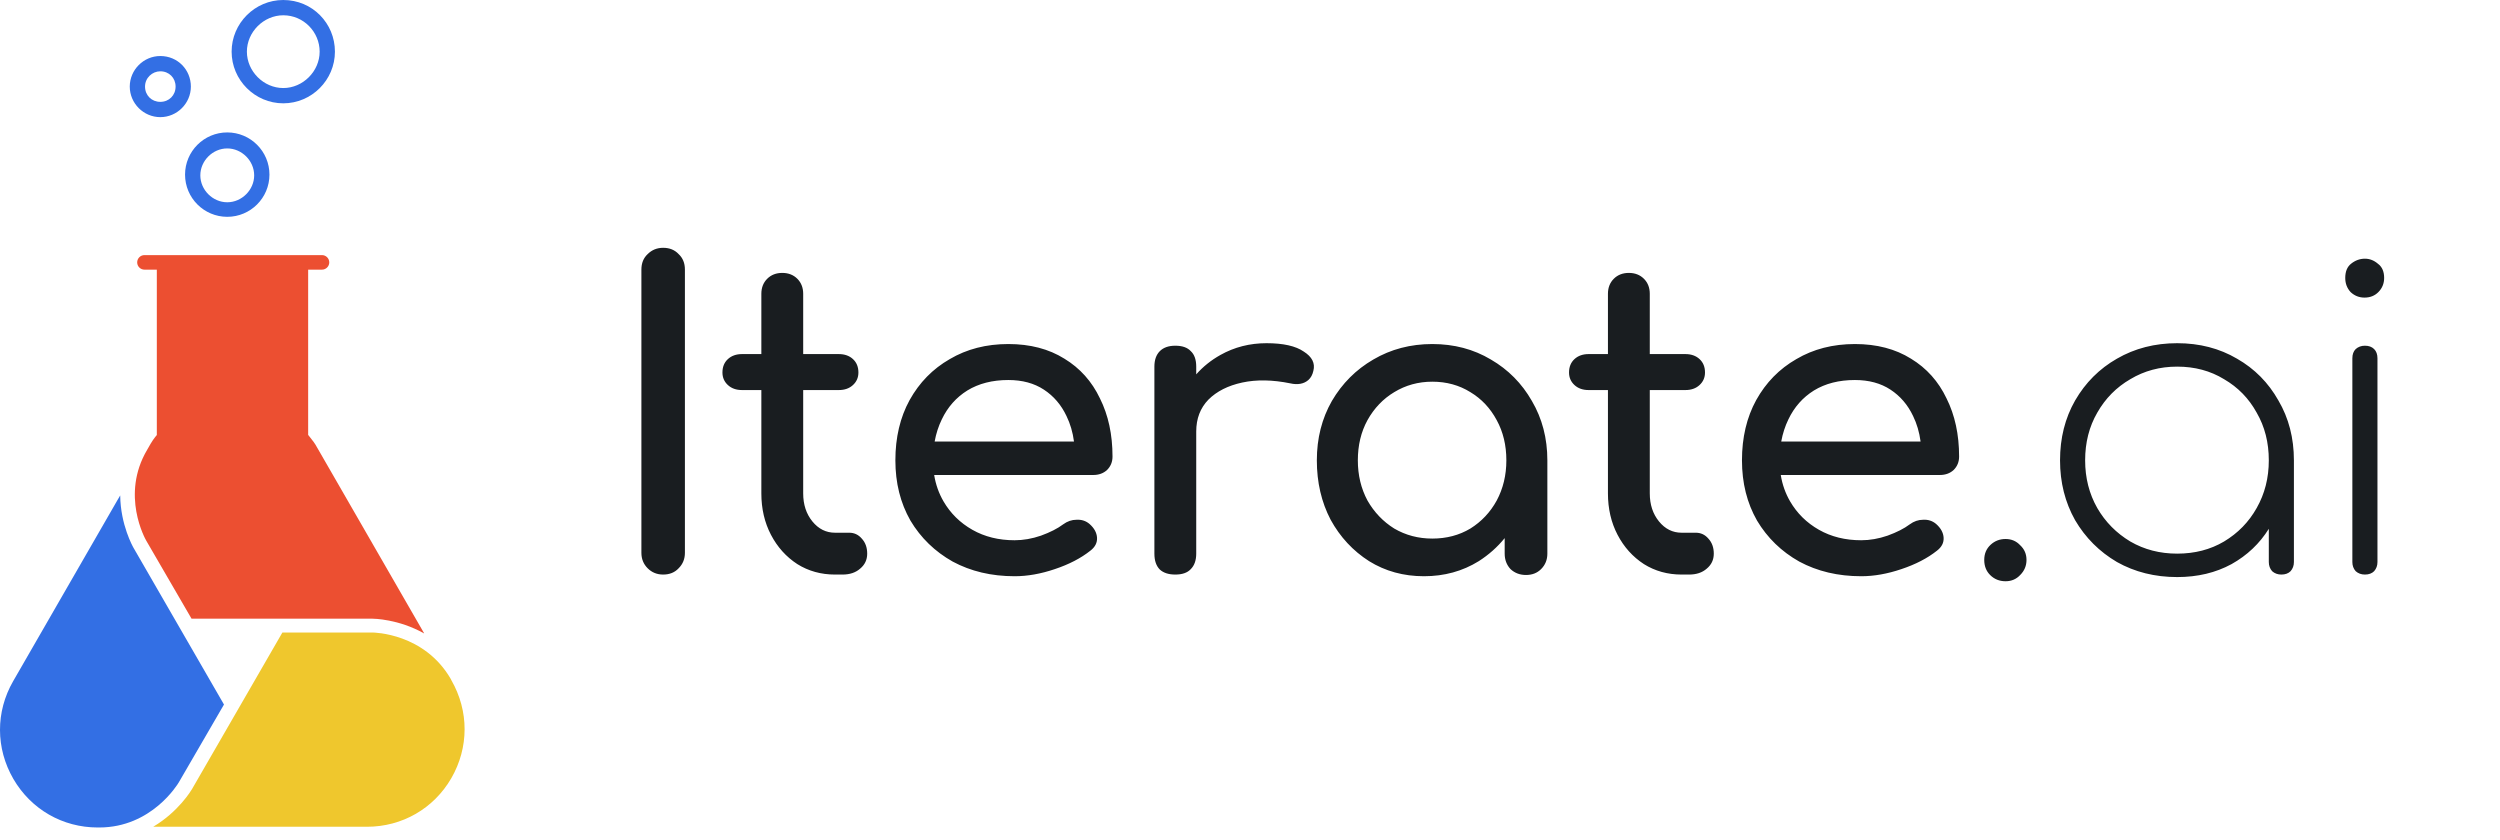 <svg width="250" height="84" viewBox="0 0 250 84" fill="none" xmlns="http://www.w3.org/2000/svg">
<path fill-rule="evenodd" clip-rule="evenodd" d="M64.767 56.828C65.186 57.247 65.702 57.456 66.315 57.456C66.957 57.456 67.473 57.247 67.863 56.828C68.282 56.41 68.491 55.894 68.491 55.28V26.957C68.491 26.315 68.282 25.799 67.863 25.409C67.473 24.991 66.957 24.781 66.315 24.781C65.702 24.781 65.186 24.991 64.767 25.409C64.349 25.799 64.14 26.315 64.14 26.957V55.28C64.14 55.894 64.349 56.41 64.767 56.828ZM235.571 57.121C235.822 57.344 236.128 57.456 236.491 57.456C236.881 57.456 237.188 57.344 237.411 57.121C237.634 56.87 237.746 56.563 237.746 56.201V35.826C237.746 35.436 237.634 35.129 237.411 34.906C237.188 34.683 236.881 34.571 236.491 34.571C236.128 34.571 235.822 34.683 235.571 34.906C235.347 35.129 235.236 35.436 235.236 35.826V56.201C235.236 56.563 235.347 56.87 235.571 57.121ZM235.068 29.216C235.459 29.579 235.919 29.76 236.449 29.76C237.007 29.76 237.467 29.579 237.83 29.216C238.22 28.826 238.415 28.351 238.415 27.794C238.415 27.152 238.206 26.678 237.788 26.371C237.397 26.036 236.965 25.869 236.491 25.869C235.989 25.869 235.529 26.036 235.11 26.371C234.72 26.678 234.525 27.152 234.525 27.794C234.525 28.351 234.706 28.826 235.068 29.216ZM211.694 56.201C213.479 57.205 215.487 57.707 217.718 57.707C219.754 57.707 221.567 57.275 223.157 56.41C224.723 55.531 225.964 54.354 226.881 52.88V56.201C226.881 56.563 226.992 56.87 227.215 57.121C227.466 57.344 227.773 57.456 228.136 57.456C228.526 57.456 228.833 57.344 229.056 57.121C229.279 56.87 229.391 56.563 229.391 56.201V46.034C229.391 43.803 228.875 41.809 227.843 40.052C226.839 38.267 225.458 36.872 223.701 35.868C221.944 34.836 219.95 34.32 217.718 34.32C215.487 34.32 213.479 34.836 211.694 35.868C209.937 36.872 208.542 38.267 207.51 40.052C206.506 41.809 206.004 43.803 206.004 46.034C206.004 48.238 206.506 50.232 207.51 52.017C208.542 53.774 209.937 55.169 211.694 56.201ZM222.404 54.151C221.037 54.96 219.475 55.364 217.718 55.364C215.989 55.364 214.427 54.96 213.033 54.151C211.638 53.314 210.536 52.198 209.727 50.804C208.919 49.381 208.514 47.792 208.514 46.034C208.514 44.249 208.919 42.66 209.727 41.265C210.536 39.843 211.638 38.727 213.033 37.918C214.427 37.081 215.989 36.663 217.718 36.663C219.475 36.663 221.037 37.081 222.404 37.918C223.799 38.727 224.886 39.843 225.667 41.265C226.476 42.66 226.881 44.249 226.881 46.034C226.881 47.792 226.476 49.381 225.667 50.804C224.886 52.198 223.799 53.314 222.404 54.151ZM200.558 58.125C199.944 58.125 199.428 57.916 199.01 57.498C198.62 57.107 198.424 56.605 198.424 55.992C198.424 55.378 198.634 54.876 199.052 54.485C199.47 54.095 199.972 53.9 200.558 53.9C201.144 53.9 201.632 54.109 202.022 54.527C202.441 54.918 202.65 55.406 202.65 55.992C202.65 56.577 202.441 57.079 202.022 57.498C201.632 57.916 201.144 58.125 200.558 58.125ZM179.929 56.159C181.742 57.135 183.806 57.623 186.12 57.623C187.403 57.623 188.742 57.386 190.137 56.912C191.559 56.438 192.745 55.824 193.693 55.071C194.167 54.709 194.39 54.276 194.362 53.774C194.334 53.272 194.083 52.812 193.609 52.394C193.247 52.087 192.814 51.947 192.312 51.975C191.838 51.975 191.392 52.129 190.974 52.435C190.416 52.854 189.677 53.23 188.756 53.565C187.864 53.872 186.985 54.025 186.12 54.025C184.531 54.025 183.122 53.677 181.895 52.979C180.668 52.282 179.706 51.334 179.008 50.134C178.541 49.331 178.23 48.452 178.076 47.499H193.986C194.544 47.499 195.004 47.331 195.366 46.997C195.729 46.634 195.91 46.188 195.91 45.658C195.91 43.455 195.492 41.516 194.655 39.843C193.846 38.141 192.661 36.816 191.099 35.868C189.537 34.892 187.668 34.404 185.493 34.404C183.29 34.404 181.337 34.906 179.636 35.91C177.934 36.886 176.596 38.253 175.619 40.01C174.671 41.739 174.197 43.747 174.197 46.034C174.197 48.294 174.699 50.302 175.703 52.059C176.735 53.788 178.144 55.155 179.929 56.159ZM178.124 44.152C178.268 43.358 178.507 42.619 178.841 41.934C179.427 40.707 180.277 39.745 181.393 39.048C182.536 38.35 183.903 38.002 185.493 38.002C186.887 38.002 188.073 38.322 189.049 38.964C190.025 39.605 190.778 40.484 191.308 41.6C191.685 42.373 191.935 43.224 192.058 44.152H178.124ZM168.157 57.456C166.763 57.456 165.507 57.107 164.392 56.41C163.276 55.685 162.398 54.709 161.756 53.481C161.115 52.254 160.794 50.873 160.794 49.34V39.006H158.869C158.284 39.006 157.81 38.839 157.447 38.504C157.084 38.169 156.903 37.751 156.903 37.249C156.903 36.691 157.084 36.245 157.447 35.91C157.81 35.575 158.284 35.408 158.869 35.408H160.794V29.383C160.794 28.77 160.989 28.268 161.38 27.877C161.77 27.487 162.272 27.291 162.886 27.291C163.499 27.291 164.001 27.487 164.392 27.877C164.782 28.268 164.978 28.77 164.978 29.383V35.408H168.534C169.119 35.408 169.594 35.575 169.956 35.91C170.319 36.245 170.5 36.691 170.5 37.249C170.5 37.751 170.319 38.169 169.956 38.504C169.594 38.839 169.119 39.006 168.534 39.006H164.978V49.34C164.978 50.455 165.284 51.389 165.898 52.143C166.512 52.896 167.265 53.272 168.157 53.272H169.58C170.082 53.272 170.5 53.467 170.835 53.858C171.197 54.248 171.379 54.75 171.379 55.364C171.379 55.978 171.141 56.48 170.667 56.87C170.221 57.261 169.635 57.456 168.91 57.456H168.157ZM136.913 56.117C138.531 57.121 140.358 57.623 142.394 57.623C144.43 57.623 146.257 57.121 147.875 56.117C148.872 55.481 149.736 54.712 150.468 53.812V55.364C150.468 55.978 150.664 56.494 151.054 56.912C151.472 57.302 151.988 57.498 152.602 57.498C153.216 57.498 153.718 57.302 154.108 56.912C154.527 56.494 154.736 55.978 154.736 55.364V46.034C154.736 43.831 154.22 41.851 153.188 40.094C152.184 38.336 150.817 36.956 149.088 35.952C147.359 34.92 145.406 34.404 143.231 34.404C141.055 34.404 139.089 34.92 137.332 35.952C135.602 36.956 134.222 38.336 133.19 40.094C132.186 41.851 131.684 43.831 131.684 46.034C131.684 48.238 132.144 50.218 133.064 51.975C134.013 53.705 135.296 55.085 136.913 56.117ZM147.038 52.854C145.922 53.523 144.653 53.858 143.231 53.858C141.836 53.858 140.567 53.523 139.423 52.854C138.308 52.157 137.415 51.222 136.746 50.051C136.104 48.851 135.784 47.513 135.784 46.034C135.784 44.528 136.104 43.19 136.746 42.018C137.415 40.819 138.308 39.884 139.423 39.215C140.567 38.518 141.836 38.169 143.231 38.169C144.653 38.169 145.922 38.518 147.038 39.215C148.153 39.884 149.032 40.819 149.673 42.018C150.315 43.19 150.636 44.528 150.636 46.034C150.636 47.513 150.315 48.851 149.673 50.051C149.032 51.222 148.153 52.157 147.038 52.854ZM119.623 55.364V43.148C119.623 41.865 120.027 40.805 120.836 39.968C121.673 39.131 122.802 38.56 124.225 38.253C125.647 37.946 127.251 37.974 129.036 38.337C129.398 38.42 129.733 38.434 130.04 38.378C130.347 38.322 130.612 38.197 130.835 38.002C131.086 37.779 131.253 37.472 131.337 37.081C131.532 36.328 131.211 35.687 130.375 35.157C129.566 34.599 128.325 34.32 126.651 34.32C124.978 34.32 123.444 34.711 122.049 35.492C121.115 36.015 120.306 36.663 119.623 37.436V36.663C119.623 35.966 119.441 35.45 119.079 35.115C118.744 34.752 118.228 34.571 117.531 34.571C116.861 34.571 116.345 34.752 115.983 35.115C115.62 35.478 115.439 35.994 115.439 36.663V55.364C115.439 56.061 115.62 56.591 115.983 56.954C116.345 57.288 116.861 57.456 117.531 57.456C118.228 57.456 118.744 57.275 119.079 56.912C119.441 56.549 119.623 56.033 119.623 55.364ZM95.27 56.159C97.083 57.135 99.147 57.623 101.462 57.623C102.745 57.623 104.083 57.386 105.478 56.912C106.9 56.438 108.086 55.824 109.034 55.071C109.508 54.709 109.731 54.276 109.703 53.774C109.675 53.272 109.424 52.812 108.95 52.394C108.588 52.087 108.155 51.947 107.653 51.975C107.179 51.975 106.733 52.129 106.315 52.435C105.757 52.854 105.018 53.23 104.097 53.565C103.205 53.872 102.326 54.025 101.462 54.025C99.872 54.025 98.463 53.677 97.236 52.979C96.009 52.282 95.047 51.334 94.349 50.134C93.882 49.331 93.572 48.452 93.417 47.499H109.327C109.885 47.499 110.345 47.331 110.707 46.997C111.07 46.634 111.251 46.188 111.251 45.658C111.251 43.455 110.833 41.516 109.996 39.843C109.187 38.141 108.002 36.816 106.44 35.868C104.878 34.892 103.009 34.404 100.834 34.404C98.631 34.404 96.678 34.906 94.977 35.91C93.275 36.886 91.937 38.253 90.96 40.01C90.012 41.739 89.538 43.747 89.538 46.034C89.538 48.294 90.04 50.302 91.044 52.059C92.076 53.788 93.485 55.155 95.27 56.159ZM93.465 44.152H107.399C107.276 43.224 107.026 42.373 106.649 41.6C106.119 40.484 105.366 39.605 104.39 38.964C103.414 38.322 102.229 38.002 100.834 38.002C99.244 38.002 97.877 38.35 96.734 39.048C95.618 39.745 94.768 40.707 94.182 41.934C93.848 42.619 93.609 43.358 93.465 44.152ZM83.498 57.456C82.104 57.456 80.849 57.107 79.733 56.41C78.617 55.685 77.739 54.709 77.097 53.481C76.456 52.254 76.135 50.873 76.135 49.34V39.006H74.21C73.625 39.006 73.151 38.839 72.788 38.504C72.425 38.169 72.244 37.751 72.244 37.249C72.244 36.691 72.425 36.245 72.788 35.91C73.151 35.575 73.625 35.408 74.21 35.408H76.135V29.383C76.135 28.77 76.33 28.268 76.721 27.877C77.111 27.487 77.613 27.291 78.227 27.291C78.84 27.291 79.342 27.487 79.733 27.877C80.123 28.268 80.319 28.77 80.319 29.383V35.408H83.875C84.46 35.408 84.935 35.575 85.297 35.91C85.66 36.245 85.841 36.691 85.841 37.249C85.841 37.751 85.66 38.169 85.297 38.504C84.935 38.839 84.46 39.006 83.875 39.006H80.319V49.34C80.319 50.455 80.625 51.389 81.239 52.143C81.853 52.896 82.606 53.272 83.498 53.272H84.921C85.423 53.272 85.841 53.467 86.176 53.858C86.538 54.248 86.72 54.75 86.72 55.364C86.72 55.978 86.483 56.48 86.008 56.87C85.562 57.261 84.977 57.456 84.251 57.456H83.498Z" fill="#191D20"/>
<path d="M22.725 14.843C24.18 14.843 25.417 16.079 25.417 17.535C25.417 18.99 24.18 20.227 22.725 20.227C21.27 20.227 20.033 18.99 20.033 17.535C20.033 16.079 21.27 14.843 22.725 14.843ZM22.725 13.242C20.397 13.242 18.505 15.134 18.505 17.462C18.505 19.79 20.397 21.682 22.725 21.682C25.053 21.682 26.945 19.79 26.945 17.462C26.945 15.134 25.053 13.242 22.725 13.242Z" fill="#336FE4"/>
<path d="M28.327 1.528C30.364 1.528 31.965 3.201 31.965 5.166C31.965 7.13 30.292 8.804 28.327 8.804C26.363 8.804 24.689 7.13 24.689 5.166C24.689 3.201 26.363 1.528 28.327 1.528ZM28.327 0C25.49 0 23.162 2.328 23.162 5.166C23.162 8.003 25.49 10.332 28.327 10.332C31.165 10.332 33.493 8.003 33.493 5.166C33.493 2.328 31.238 0 28.327 0Z" fill="#336FE4"/>
<path d="M16.031 7.13C16.904 7.13 17.559 7.785 17.559 8.658C17.559 9.531 16.904 10.186 16.031 10.186C15.158 10.186 14.503 9.531 14.503 8.658C14.503 7.785 15.231 7.13 16.031 7.13ZM16.031 5.602C14.358 5.602 12.976 6.985 12.976 8.658C12.976 10.332 14.358 11.714 16.031 11.714C17.705 11.714 19.087 10.332 19.087 8.658C19.087 6.985 17.777 5.602 16.031 5.602Z" fill="#336FE4"/>
<path d="M9.774 82.749C6.253 82.749 3.102 80.93 1.334 77.888C-0.434 74.833 -0.448 71.188 1.312 68.124L11.79 49.935L12.022 49.542C12.051 52.489 13.288 54.672 13.368 54.81L22.398 70.453L17.879 78.238C17.77 78.42 15.165 82.749 9.92 82.749H9.774Z" fill="#336FE4"/>
<path d="M15.318 82.676C17.85 81.177 19.131 79.031 19.211 78.893L28.24 63.25H37.204C37.415 63.25 42.428 63.322 45.083 67.906L45.134 68.015C46.91 71.115 46.895 74.76 45.134 77.816C43.374 80.857 40.216 82.676 36.694 82.676H15.318Z" fill="#EFC72D"/>
<path d="M42.399 63.337C39.838 61.896 37.364 61.867 37.211 61.867H19.153L14.634 54.082C14.525 53.9 12.051 49.498 14.707 44.995C14.853 44.725 15.253 44.02 15.515 43.707L15.682 43.503V26.965H14.445C14.045 26.965 13.718 26.638 13.718 26.238C13.718 25.838 14.045 25.51 14.445 25.51H32.198C32.598 25.51 32.926 25.838 32.926 26.238C32.926 26.638 32.598 26.965 32.198 26.965H30.816V43.496L30.976 43.692C31.252 44.034 31.507 44.362 31.696 44.725L42.413 63.33L42.399 63.337Z" fill="#EC4F31"/>
</svg>

